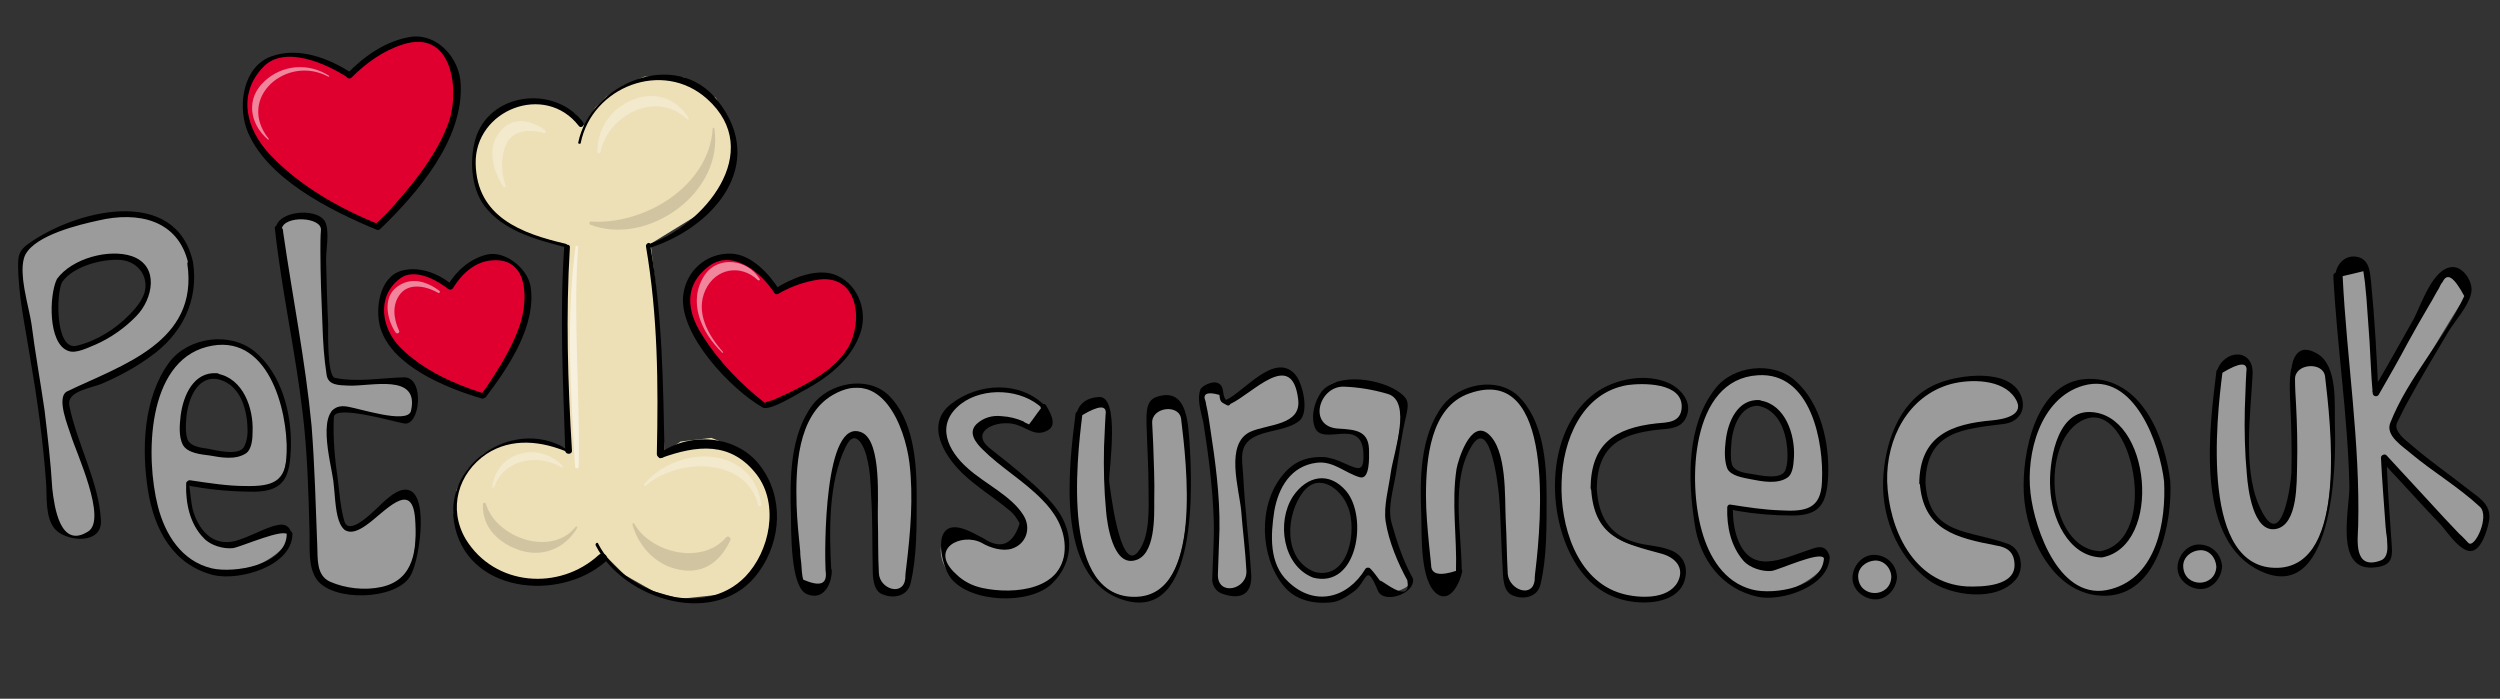 <?xml version="1.0" encoding="utf-8"?>
<!-- Generator: Adobe Illustrator 21.0.2, SVG Export Plug-In . SVG Version: 6.00 Build 0)  -->
<svg version="1.1" id="logo" xmlns="http://www.w3.org/2000/svg" xmlns:xlink="http://www.w3.org/1999/xlink" x="0px" y="0px"
	 width="483px" height="135px" viewBox="0 0 483 135" style="enable-background:new 0 0 483 135;" xml:space="preserve">
<rect x="0" y="0" width="483" height="135" fill="#333333" stroke="none"/>
<style type="text/css">
	.st0{fill:#9B9B9B;}
	.st1{fill:none;}
	.st2{fill:#EDDFB6;}
	.st3{fill:#DF0030;}
	.st4{opacity:0.12;}
	.st5{opacity:0.31;}
	.st6{fill:#FFFFFF;}
	.st7{opacity:0.52;}
</style>
<g>
	<g>
		<g>
			<path class="st0" d="M53.6,44.1C53.7,45.6,57,63.3,59,80c1.8,15.2,0.8,29,2.1,31.1c2.7,4.4,14.8,3.8,17.3,0.7
				C81,108.6,81.3,94,78,95.2s-10.4,9.2-11.6,6.9c-1.2-2.3-3.3-21.3-2.3-22.7c1-1.4,11.8,1.4,13.9,1.9c2.1,0.4,3.1-7.7,0-7.7
				s-13.5,1-14.4-0.4s-1.7-25.9-1.2-29C62.8,41,53.4,41.2,53.6,44.1z"/>
			<g>
				<path class="st1" d="M53.6,44.1C53.7,45.6,57,63.3,59,80c1.8,15.2,0.8,29,2.1,31.1c2.7,4.4,14.8,3.8,17.3,0.7
					C81,108.6,81.3,94,78,95.2s-10.4,9.2-11.6,6.9c-1.2-2.3-3.3-21.3-2.3-22.7c1-1.4,11.8,1.4,13.9,1.9c2.1,0.4,3.1-7.7,0-7.7
					s-13.5,1-14.4-0.4s-1.7-25.9-1.2-29C62.8,41,53.4,41.2,53.6,44.1z"/>
				<path d="M53.1,44.1c1.3,12,4,23.9,5.4,35.9c0.9,7.5,1.1,15.2,1.3,22.7c0.1,3-0.4,6.9,1.5,9.4c3.3,4.2,15.1,3.8,17.9-0.7
					C80.9,109,83,95.9,79,94.7c-2.2-0.7-5,2.4-6.5,3.8c-0.9,0.8-5.2,5.1-6,2.1c-0.7-2.5-0.9-5.2-1.2-7.7c-0.6-4.1-1-8.2-0.8-12.3
					c0.1-2.5,11.7,0.9,13.5,1.2c3.2,0.7,4.1-8.9,0.1-8.9c-4.4,0.1-9.1,1-13.4,0.1c-1.5-0.3-1.3-9-1.3-10.3
					c-0.2-4.2-0.3-8.3-0.4-12.5c0-2.1,0.6-4.9,0-6.9c-0.9-3.3-9.2-2.8-9.7,0.7c-0.1,0.7,1,1,1.1,0.3c0.4-2.8,7.9-2.4,7.6,0.2
					c-0.1,1.3-0.1,2.7-0.1,3.9c0,4.8,0.2,9.5,0.4,14.4c0.1,3.2,0.3,6.4,0.8,9.6c0.3,2.1,2.4,2,4.2,2.1c4.3,0.2,13.8-2.5,12.1,4.9
					c-0.7,2.7-10.5-0.7-12.7-0.9c-6.1-0.6-2.7,11.1-2.3,14.4c0.6,4.5,0.1,13,6.3,8.6c3.5-2.4,8.9-9.1,9.5-1.3
					c0.4,5.8-0.1,11.8-6.5,13.2c-3.2,0.7-6.9,0.3-9.9-1c-2.7-1.2-2.4-4.4-2.5-6.9C61,97.8,60.8,90,60.2,82.3
					c-1.2-12.6-3.7-25-5.5-37.5c0-0.2,0-0.3-0.1-0.6C54.1,43.4,53,43.4,53.1,44.1z"/>
			</g>
		</g>
		<g>
			<g>
				<path class="st0" d="M55.7,103c-0.6-3.8-7.3,2.7-12.6,2.1c-7.7-0.8-7.1-12-7.1-12s14.9,2.7,17.9,0s2.7-26-10.8-27
					c-13.5-1.1-15.7,15.7-14,28.3c1.8,13.8,10.6,15.9,14.7,16.2C47.8,110.9,56.3,106.7,55.7,103z M41.9,72.6
					c7,0.9,7.3,12.7,5.3,14.4c-2.1,1.7-8.9,0.1-10.8-0.9C34.4,85.1,34.9,71.6,41.9,72.6z"/>
			</g>
			<g>
				<path class="st1" d="M55.7,103c-0.6-3.8-7.3,2.7-12.6,2.1c-7.7-0.8-7.1-12-7.1-12s14.9,2.7,17.9,0s2.7-26-10.8-27
					c-13.5-1.1-15.7,15.7-14,28.3c1.8,13.8,10.6,15.9,14.7,16.2C47.8,110.9,56.3,106.7,55.7,103z M41.9,72.6
					c7,0.9,7.3,12.7,5.3,14.4c-2.1,1.7-8.9,0.1-10.8-0.9C34.4,85.1,34.9,71.6,41.9,72.6z"/>
				<path d="M56.3,102.9c-0.7-1.9-2-1.7-3.7-1.2c-2.4,0.8-4.6,2.1-7.1,2.8c-4.6,1.2-7.3-2.4-8.3-6.2c-0.3-1.4-0.4-2.9-0.6-4.3
					c0-0.9-1.1-0.2,0.8,0c3.9,0.7,7.9,1,11.8,1c5.9-0.1,6.8-3.1,7-8.4c0.2-6.6-1.7-14.3-7-18.7C44.4,64,36.4,65.1,32.7,70
					c-5,6.8-5.4,16.7-4.1,24.8c1.2,7.5,4.8,14.3,12.6,16.3c5,1.2,15.2-1.7,15.3-7.9c0-0.8-1.1-0.8-1.1,0c-0.1,6-10.2,7.6-14.5,6.6
					c-5.8-1.4-9-6.5-10.4-12C28.1,88.4,28.3,70,40,67c11.7-3,15.6,12,15.4,20.5c-0.1,5.6-2.7,6.5-8,6.4c-3.5,0-7.2-0.6-10.6-1.1
					c-0.3-0.1-0.7,0.1-0.8,0.6c-0.2,3.8,0.7,7.9,3.4,10.6c1.3,1.4,3.8,2.1,5.6,1.9c1.5-0.2,10.2-4.1,10.6-2.5
					C55.4,103.9,56.5,103.5,56.3,102.9z"/>
				<path d="M41.8,73.2c4.3,0.8,5.8,5.2,6,9.1c0.1,1.3,0,2.9-0.7,4.1c-1,1.7-5.4,0.6-6.9,0.3c-1.3-0.2-3.5-0.4-4-1.9
					c-0.4-1.3-0.3-2.8-0.2-4.1C36.3,77.4,37.9,72.8,41.8,73.2c0.9,0.1,0.9-1.1,0.1-1.1c-4.5-0.3-6.5,4.3-7,8.2
					c-0.2,1.8-0.4,4,0.4,5.6c0.9,1.7,3.7,1.9,5.2,2.1c2.2,0.4,5,0.9,7-0.4c1.2-0.8,1.3-3,1.3-4.2C49,78.9,47,73.1,42,72.2
					C41.4,71.9,41,73.1,41.8,73.2z"/>
			</g>
		</g>
		<g>
			<path class="st0" d="M36.8,50.8c-3.3-18.4-31.3-5-32.5-1.7c-0.7,1.7,1,12.6,2.9,23.7C9,84,9.8,95.6,9.9,97.3
				c0.2,9,9.2,6.9,9.2,3.5S11.6,77.7,13,76.3C14.5,74.7,40.1,69.2,36.8,50.8z M11.6,54.2c1.7-2.7,13.9-8.3,16.9-1
				c2.9,7.3-13.4,15.8-15.4,13.9C10.9,65.2,9.9,56.8,11.6,54.2z"/>
			<g>
				<path class="st1" d="M36.8,50.8c-3.3-18.4-31.3-5-32.5-1.7c-0.7,1.7,1,12.6,2.9,23.7C9,84,9.8,95.6,9.9,97.3
					c0.2,9,9.2,6.9,9.2,3.5S11.6,77.7,13,76.3C14.5,74.7,40.1,69.2,36.8,50.8z M11.6,54.2c1.7-2.7,13.9-8.3,16.9-1
					c2.9,7.3-13.4,15.8-15.4,13.9C10.9,65.2,9.9,56.8,11.6,54.2z"/>
				<path d="M37.3,50.7c-3.3-15.1-23-10.1-32.1-3.4c-1.4,1.1-1.7,2-1.7,3.8c0,6,1.4,12.1,2.3,17.9c1.4,8.1,2.5,16,3.1,24.2
					c0.2,2.8-0.2,6.8,1.7,9c2.2,2.5,9.2,3.1,8.9-1.7c-0.4-7.4-4.6-14.7-6.1-22.1c-0.6-2.8,4.1-3.4,6.1-4.2c3.3-1.4,6.5-3.1,9.4-5.2
					C35.2,64.6,38.4,58.1,37.3,50.7c-0.1-0.7-1.2-0.4-1.1,0.3C38.4,66.1,23.6,70.5,13,75.6c-2.3,1.1,0.3,7.1,0.7,8.5
					c1,3.3,7.1,16.3,3.3,18.6c-5.4,3.4-6.5-4.8-6.9-8.3c-0.3-5.1-0.9-10.2-1.5-15.2c-0.8-5.5-1.8-11-2.5-16.5
					c-0.4-3.1-2.8-10.3-1.2-13.5c2-3.8,10.4-5.8,14.1-6.6c7.6-1.8,15.5-0.2,17.4,8.4C36.4,51.6,37.5,51.4,37.3,50.7z"/>
				<path d="M12,54.5c2.1-3,7.4-4.4,10.8-4.3c2.8,0,5.1,1.9,5.3,4.6c0.2,2.3-1.5,4.4-3.1,6c-2.7,2.8-6.4,5.1-10.2,6
					C10.7,67.8,10.8,56.8,12,54.5c0.3-0.7-0.7-1.2-1-0.6c-1.5,3-1.8,12.5,2.2,13.9c1.5,0.6,3.9-0.7,5.2-1.2c3-1.3,5.8-3.3,8-5.6
					c3.1-3.2,4.5-9.6-0.9-11.5C21.1,48,13.9,49.9,11,53.9C10.7,54.5,11.6,55,12,54.5z"/>
			</g>
		</g>
		<g>
			<path class="st0" d="M160,110.2c0.4,5.2-5.5,7.1-5.9-0.9c-0.1-3.1-5.9-35,11.6-34.4c15.6,0.4,9.4,35.5,9.4,37.9
				c0,2.2-5.5,3.7-6.1-0.9c-0.6-4.4,0.7-27.9-3.8-27.9C159.7,83.9,159.7,107.1,160,110.2z"/>
			<g>
				<path class="st1" d="M160,110.2c0.4,5.2-5.5,7.1-5.9-0.9c-0.1-3.1-5.9-35,11.6-34.4c15.6,0.4,9.4,35.5,9.4,37.9
					c0,2.2-5.5,3.7-6.1-0.9c-0.6-4.4,0.7-27.9-3.8-27.9C159.7,83.9,159.7,107.1,160,110.2z"/>
				<path d="M159.5,110.2c0.4,2.7-1,3.2-4.3,1.8c-0.3-0.9-0.3-2.1-0.4-3.2c-0.1-0.8-0.2-1.5-0.2-2.3c-0.3-3-0.6-5.9-0.7-8.9
					c-0.2-7.1,0.1-17.3,7-21.3c9.4-5.4,13.9,6,14.8,13.1c0.8,6.6,0.2,13.5-0.6,20.1c-0.1,0.8-0.2,1.5-0.2,2.3c-0.4,3.5-5,2-5.1-1.1
					c-0.2-3.5-0.1-7-0.2-10.5c-0.1-3.2,0.8-14.7-3-16.6C159.1,80.1,159.3,106.8,159.5,110.2c0,0.7,1.1,0.7,1.1,0
					c-0.4-7.5-0.6-17,2.8-23.9c2-4.1,3.8,0.6,4.1,2.2c0.6,2.3,0.7,4.8,0.8,7.2c0.3,4.6,0.2,9.2,0.3,13.8c0,1.8,0,4.8,2.1,5.4
					c2.1,0.8,4.6,0.2,5.2-2.1c1.3-5.3,1.2-11.6,1.2-17.2c0-6.4-0.6-14.7-5.6-19.4c-4.1-3.7-11.3-2.2-14.5,2
					c-4.4,5.9-4.4,14.2-4.2,21.3c0.1,2.9-0.2,13.9,3.1,15.3c3.2,1.3,4.8-1.9,4.8-4.6C160.6,109.4,159.5,109.4,159.5,110.2z"/>
			</g>
		</g>
		<g>
			<path class="st0" d="M201.4,78.7c-1.5-1.9-6.4-3.8-9.7-3.3c-4.8,0.8-9.6,2.8-9.9,7.6c-0.4,8.1,15.7,14.3,15.7,18.5
				c0,3.1-1.1,4.2-3.8,4.2c-3.1-0.1-5.5-2.1-6.9-2.7c-5-2.1-6.9,4.2-2.9,8.3c1.9,2,6.4,3.8,12.1,3.4c5.2-0.2,9-3.2,9.9-8.3
				c1.8-10.6-18.2-18.9-17.6-22.7c0.2-1.4,1.4-2.9,5-2.8c3.4,0.1,5,1.8,6.9,2.2C201.4,83.6,204.3,82.4,201.4,78.7z"/>
			<g>
				<path class="st1" d="M201.4,78.7c-1.5-1.9-6.4-3.8-9.7-3.3c-4.8,0.8-9.6,2.8-9.9,7.6c-0.4,8.1,15.7,14.3,15.7,18.5
					c0,3.1-1.1,4.2-3.8,4.2c-3.1-0.1-5.5-2.1-6.9-2.7c-5-2.1-6.9,4.2-2.9,8.3c1.9,2,6.4,3.8,12.1,3.4c5.2-0.2,9-3.2,9.9-8.3
					c1.8-10.6-18.2-18.9-17.6-22.7c0.2-1.4,1.4-2.9,5-2.8c3.4,0.1,5,1.8,6.9,2.2C201.4,83.6,204.3,82.4,201.4,78.7z"/>
				<path d="M201.8,78.3c-4.9-4.8-12.8-4.3-18-0.3s-1.3,10.1,2.1,13.4c2.8,2.7,6,4.6,9,7.1c0.4,0.3,0.9,0.8,1.2,1.2
					c0.3,0.4,0.6,0.9,0.9,1.4c-1.3,4.2-3.7,5.1-7,2.9c-1.4-0.7-2.5-1.4-4.1-1.9c-6.1-1.8-4.1,7.2-2.2,9.6c3.8,4.8,15.2,5.2,19.5,1.1
					c4.6-4.4,4.3-10.6,0.3-15.3c-2.5-3-5.5-5.4-8.5-7.9c-1.3-1-2.5-2-3.9-3.1c-3.8-3.2,1.5-5.5,5.1-4.5c2.4,0.7,3.9,2.5,6.3,1.1
					c1.9-1.1,0.2-3.7-0.4-4.8c-0.4-0.6-1.3,0-1,0.6c-0.8,1-1.5,2.1-2.3,3.1c-0.3-0.2-0.8-0.3-1.1-0.6c-1.4-0.6-2.7-0.9-4.2-1
					c-1.8-0.2-3.5,0.3-4.8,1.5c-1.8,1.7-0.1,3.7,1.1,4.9c3.5,3.5,8,6.1,11.5,9.7c2.4,2.4,4.3,5.4,4.4,9c0.2,8.6-9.9,9.4-15.9,8.1
					c-1.9-0.4-3.7-1.3-5.1-2.7c-5.4-4.9,1.1-8.1,5-6c1.5,0.9,4,1.7,5.8,1.1c2.8-0.9,3.8-4,2.2-6.5c-2.3-3.7-7.5-6.1-10.7-9
					c-3.8-3.3-6.5-8.5-1.3-12.5c4.4-3.3,11.7-2.9,15.7,0.9C201.5,79.6,202.3,78.8,201.8,78.3z"/>
			</g>
		</g>
		<g>
			<path class="st0" d="M281.9,110.3c-0.1,4.6-5.6,6.5-5.9-0.9c-0.1-3.1-5.9-35,11.6-34.4c15.6,0.4,9.4,35.5,9.4,37.9
				c0,2.2-5.5,3.7-6.1-0.9c-0.6-4.4-0.1-28.2-4.5-27.9C279.6,84.7,282,107.2,281.9,110.3z"/>
			<g>
				<path class="st1" d="M281.9,110.3c-0.1,4.6-5.6,6.5-5.9-0.9c-0.1-3.1-5.9-35,11.6-34.4c15.6,0.4,9.4,35.5,9.4,37.9
					c0,2.2-5.5,3.7-6.1-0.9c-0.6-4.4-0.1-28.2-4.5-27.9C279.6,84.7,282,107.2,281.9,110.3z"/>
				<path d="M281.3,110.3c-3.1,1-4.8,0.7-4.8-1.1c0-0.3-0.1-0.7-0.1-1c-0.1-1-0.2-1.9-0.3-2.9c-0.3-3.2-0.6-6.3-0.6-9.5
					c0-7,0.8-17.2,8.4-19.8c16.7-5.9,13.8,25.3,12.8,33.8c-0.1,0.8-0.2,1.5-0.2,2.3c-0.4,3.5-4.9,1.9-5.2-1.2
					c-0.2-3.5-0.2-7.1-0.4-10.6c-0.2-4.2,0.3-13.4-3.4-16.5c-3.4-2.8-5.8,5.1-6.1,6.8C280.4,97.1,281.5,103.7,281.3,110.3
					c0,0.7,1.1,0.7,1.1,0c0-7.6-2.2-17.3,1.9-24.1c3.7-6.1,5.2,8.3,5.3,9.5c0.4,4.6,0.4,9.3,0.7,13.9c0.1,1.8,0,4.8,2.1,5.5
					c2.1,0.8,4.6,0.2,5.2-2.1c1.3-5.3,1.2-11.6,1.2-17.2c0-6.4-0.6-14.7-5.6-19.4c-4.1-3.7-11.3-2.2-14.5,2
					c-4.4,5.9-4.4,14.2-4.1,21.3c0.1,3.7-0.3,12.7,3.1,15.1c2.7,1.8,4.5-2.7,4.8-4.4C282.6,109.6,281.5,109.6,281.3,110.3z"/>
			</g>
		</g>
		<g>
			<path class="st0" d="M208.4,79.9c-0.4,3.3-4.8,34.2,10.2,35.6c15.1,1.4,10.2-33.3,10-35.4c-0.4-4.2-6.4-4.4-6.6-0.7
				c-0.2,3.8,2.7,29.2-3.5,28.1c-6.3-1-4.5-24.2-4.4-28.1C214.3,75.5,208.7,77.2,208.4,79.9z"/>
			<g>
				<path class="st1" d="M208.4,79.9c-0.4,3.3-4.8,34.2,10.2,35.6c15.1,1.4,10.2-33.3,10-35.4c-0.4-4.2-6.4-4.4-6.6-0.7
					c-0.2,3.8,2.7,29.2-3.5,28.1c-6.3-1-4.5-24.2-4.4-28.1C214.3,75.5,208.7,77.2,208.4,79.9z"/>
				<path d="M207.8,79.9c-1.3,10.3-4,31.5,8.9,35.9c15.1,5.1,13.6-23,13.1-30.6c-0.3-3.9-0.6-10.5-6.4-8.5c-2,0.7-1.9,3.1-1.9,4.9
					c0.1,4.2,0.4,8.5,0.4,12.7c0,3.7,0.4,9.4-2.1,12.4c-3.5,4.1-5.4-13-5.5-13.7c-0.1-2.2,2.2-16.6-2-16.3c-2.1,0.1-3.8,1.1-4.3,3.2
					c-0.2,0.7,0.9,1,1.1,0.3c3.2-1.9,4.8-2,4.5-0.1c0,0.6-0.1,1.2-0.1,1.8c-0.1,1.4-0.1,3-0.2,4.4c-0.1,4.2,0,8.3,0.4,12.5
					c0.2,2.4,1.3,10.4,5.4,9.5c4.2-0.8,3.9-8.7,3.9-11.7c0.1-3.7-0.1-7.2-0.2-10.8c-0.1-1.3-0.1-2.8-0.2-4.1
					c-0.1-3.1,5.3-3.7,5.6-0.7c1,8.4,4.2,33.8-8.6,34.3C205,115.9,208,89,209.1,80.2C209.1,79.2,208,79.2,207.8,79.9z"/>
			</g>
		</g>
		<g>
			<path class="st0" d="M237.2,78.1c-1,0.2-1-1.3-1.2-2.9c-0.2-1.5-3.8-0.6-3.8,1.1c0,0.9,1.8,9.4,2.5,18.2c0.8,8.6-0.1,16.9,0,18.2
				c0.2,2.4,6.6,3.4,6.6,0.2c0-3.2-2.7-25.7-1.7-27.2s8.3-3.2,10.4-4c2.1-0.8,1-11-3.1-9.6C242.8,73.3,238.2,77.8,237.2,78.1z"/>
			<g>
				<path class="st1" d="M237.2,78.1c-1,0.2-1-1.3-1.2-2.9c-0.2-1.5-3.8-0.6-3.8,1.1c0,0.9,1.8,9.4,2.5,18.2
					c0.8,8.6-0.1,16.9,0,18.2c0.2,2.4,6.6,3.4,6.6,0.2c0-3.2-2.7-25.7-1.7-27.2s8.3-3.2,10.4-4c2.1-0.8,1-11-3.1-9.6
					C242.8,73.3,238.2,77.8,237.2,78.1z"/>
				<path d="M237.4,77.6c-1.8-0.8-0.3-3.1-2.4-3.7c-0.9-0.2-2.8,0.6-3.1,1.4c-0.7,2,0.2,4.4,0.6,6.4c1,6.3,1.8,12.6,2,18.9
					c0.1,3.8-0.2,7.6-0.3,11.4c0,1.2,0.8,2.3,1.9,2.7c4,1.4,6-0.2,5.6-4.2c-0.4-6.2-1.2-12.3-1.5-18.5c-0.2-3.4-1.1-6.3,2.8-7.9
					c2.4-1,5.8-1.1,7.9-2.7c2.2-1.5,0.8-7.6-0.8-9.2c-3.9-4.1-9.7,3.4-13.1,5c-0.7,0.3-0.1,1.2,0.6,0.9c4.4-2,12-10.8,13.2-1
					c0.7,5.1-5.8,4.8-9.2,6.3c-5,2.3-2.2,11-1.8,15.3c0.3,3.9,0.8,7.6,1,11.5c0.3,3.7-5.6,5.1-5.5,0.8c0.1-2.9,0.2-5.8,0.3-8.7
					c0.1-6.6-0.8-13.2-1.8-19.7c-0.2-1.3-0.4-2.8-0.7-4.1c-0.1-0.3-0.1-0.7-0.2-1c-0.6-1.4,0.3-1.9,2.7-1.2c0.1,1.3,0.3,1.4,1.3,1.9
					C237.5,78.7,238.1,77.8,237.4,77.6z"/>
			</g>
		</g>
		<g>
			<path class="st0" d="M307.9,94.4c-0.2-15.4,14.4-10.3,16.8-13.2c2.4-2.8-0.1-9-10.6-7.3c-7.1,1.1-13,8.4-13,20.3
				c0,11.8,6.2,20.1,13.2,21.4c11,1.8,11.8-4.9,9.9-7.6C321.9,104.6,308.1,108.6,307.9,94.4z"/>
			<g>
				<path d="M308.5,94.4c0.1-8.3,4.6-10.6,12-11.4c2.2-0.2,4.5-0.2,5.4-2.7c1-2.7-1.1-5.1-3.3-6.2c-4.4-2.1-10.6-1-14.5,1.9
					c-9.9,7.4-9.6,25.1-2.7,34.3c3,4,7.2,6.1,12.3,6.1c3.2,0,7.2-1.1,7.9-4.8c0.6-2.9-1-4.8-3.4-5.5c-2-0.7-4.2-0.7-6.2-1.3
					C310.8,103.3,308.8,99.6,308.5,94.4c0-0.7-1.1-0.7-1.1,0c0.6,9.4,6,10.5,13.7,12.6c2.5,0.7,4.5,2.7,3,5.5
					c-1.9,3.4-7.5,3.1-10.7,2.2c-8.9-2.5-12-13.4-11.7-21.5c0.2-8.1,3.9-17.3,12.7-18.8c2.8-0.4,10.8-0.6,10.5,4.4
					c-0.2,2.9-2.8,2.8-4.9,3c-8,0.9-12.6,3.9-12.7,12.5C307.4,95.2,308.5,95.2,308.5,94.4z"/>
			</g>
		</g>
		<g>
			<g>
				<path class="st0" d="M272.4,111.9c-1-1.7-4.5-10.6-4.4-12.7c0.2-2.1,2.3-17,3.3-20.5c1-3.3-8.3-4.8-13-4.8c-3.3,0-6.1,8.5-2.9,9
					c3.1,0.4,7.7,0,8.1,2.1s0.2,6.9-0.9,6.4c-0.7-0.2-4.5-2.4-7.1-2.7c-7.1-0.7-10.2,6.1-10.6,14.5c-0.3,7,4.6,12.6,10.4,12.6
					c3.7,0,7-2.3,8.7-5.9c0,0,2.1,1.9,2.4,3.8C267.2,115.6,273.5,113.6,272.4,111.9z M253.9,111.1c-3-0.9-5.2-4.8-5.2-9.6
					c0.1-3.7,3-8.7,6.1-8.6C265.3,93.1,263,113.8,253.9,111.1z"/>
			</g>
			<g>
				<path class="st1" d="M272.4,111.9c-1-1.7-4.5-10.6-4.4-12.7c0.2-2.1,2.3-17,3.3-20.5c1-3.3-8.3-4.8-13-4.8c-3.3,0-6.1,8.5-2.9,9
					c3.1,0.4,7.7,0,8.1,2.1s0.2,6.9-0.9,6.4c-0.7-0.2-4.5-2.4-7.1-2.7c-7.1-0.7-10.2,6.1-10.6,14.5c-0.3,7,4.6,12.6,10.4,12.6
					c3.7,0,7-2.3,8.7-5.9c0,0,2.1,1.9,2.4,3.8C267.2,115.6,273.5,113.6,272.4,111.9z M253.9,111.1c-3-0.9-5.2-4.8-5.2-9.6
					c0.1-3.7,3-8.7,6.1-8.6C265.3,93.1,263,113.8,253.9,111.1z"/>
				<path d="M272.9,111.6c-1.8-3.2-3-6.9-4-10.4c-0.9-3,0.3-6.6,0.8-9.7c0.6-3.8,1.1-7.5,2-11.3c0.4-2,0.6-3-1.2-4.3
					c-3.5-2.7-12.1-4.1-15.2-0.2c-1.3,1.8-2.1,4.6-1.3,6.8c1.4,3.9,9-2,9.4,4.9c0.2,4-0.9,3.3-3.7,2.1c-1.2-0.6-2.7-1.1-4-1.2
					c-3.3-0.1-5.8,0.9-7.9,3.5c-4.8,5.8-4.4,15.8,0.2,21.4c2.2,2.7,5.6,3.5,9,3.2c1.7-0.1,3.1-1.1,4.4-2c2.8-1.9,2.4-6.1,4.8-0.3
					c1.1,2.7,7.2,0.6,6.8-2.2c-0.1-0.7-1.2-0.4-1.1,0.3c0.9,5.2-5.9-1-5.2,0.1c-0.7-0.9-1.2-1.7-2-2.5c-0.2-0.2-0.7-0.2-0.9,0.1
					c-3.5,5.8-9.9,7.3-14.9,2.5c-3.8-3.5-3.4-9.1-2.7-13.7c0.8-4.5,3.2-8.7,8.2-9.3c3.2-0.4,5.5,2,8.3,2.8c2,0.6,1.8-4,1.8-4.8
					c0.1-4.1-2.3-4.4-6-4.6c-5.9-0.4-3.7-8.2,1.1-8.1c2.9,0.1,5.8,0.6,8.5,1.4c4.8,1.4,1.1,11.5,0.6,15.2c-0.4,3-1.4,6.4-1,9.4
					c0.6,3.9,2.4,8.2,4.3,11.6C272.3,112.8,273.3,112.3,272.9,111.6z"/>
				<path d="M254,110.5c-6.2-2.4-5.6-11.2-2.2-15.5c3.1-3.9,7.4-0.4,8.6,2.9C262.3,102.3,260.6,112.2,254,110.5
					c-0.7-0.2-1,0.9-0.3,1.1c8.6,2.2,10.6-11.7,6.4-16.7c-3.3-3.9-7.6-3-10.3,1c-3.2,4.9-2,13.4,3.9,15.7
					C254.4,111.8,254.7,110.7,254,110.5z"/>
			</g>
		</g>
		<g>
			<g>
				<path class="st0" d="M352.9,107.3c-0.6-3.5-7,2.7-12,2.1c-7.3-0.8-6.6-11.5-6.6-11.5s14.2,2.5,16.9,0
					c2.8-2.5,2.5-25.1-10.3-26.1S326.1,87,327.5,99.3c1.7,13.3,10,15.4,13.9,15.6C345.4,114.9,353.4,110.8,352.9,107.3z M339.8,78
					c6.6,0.9,7,12.3,5,13.9c-2,1.5-8.4,0.1-10.3-0.9C332.7,90.1,333.3,77,339.8,78z"/>
			</g>
			<g>
				<path class="st1" d="M352.9,107.3c-0.6-3.5-7,2.7-12,2.1c-7.3-0.8-6.6-11.5-6.6-11.5s14.2,2.5,16.9,0
					c2.8-2.5,2.5-25.1-10.3-26.1S326.1,87,327.5,99.3c1.7,13.3,10,15.4,13.9,15.6C345.4,114.9,353.4,110.8,352.9,107.3z M339.8,78
					c6.6,0.9,7,12.3,5,13.9c-2,1.5-8.4,0.1-10.3-0.9C332.7,90.1,333.3,77,339.8,78z"/>
				<path d="M353.4,107.2c-0.7-1.8-1.9-1.7-3.5-1.1c-5.8,1.9-12,5.4-14.5-2.9c-0.4-1.4-0.6-3-0.6-4.5c0-0.9-1-0.3,0.8,0
					c3.5,0.6,7.1,0.9,10.7,0.9c5.5,0,6.6-2.5,6.9-7.5c0.3-6.5-1.4-14.2-6.4-18.6c-4.3-3.8-12.1-2.9-15.5,1.7
					c-5.5,7.1-5.2,17.6-3.9,26c1,6.9,5.3,12.6,12.2,14.1c4.6,1,13.8-2,13.9-7.7c0-0.7-1.1-0.7-1.1,0c-0.1,5.9-9.7,7.4-13.9,6.3
					c-5.4-1.4-8.3-6.3-9.7-11.3c-2.7-9.4-2.2-29.3,10.8-30.1c10.3-0.7,12.8,13,12.4,20.6c-0.2,5.2-3.1,5.8-8,5.5
					c-3.2-0.1-6.4-0.6-9.6-1.1c-0.3-0.1-0.7,0.1-0.7,0.6c-0.1,3.7,0.7,7.4,3.1,10.2c1.2,1.4,3.7,2.2,5.5,2c1.4-0.2,9.6-4,10.1-2.4
					C352.6,108.1,353.6,107.8,353.4,107.2z"/>
				<path d="M339.7,78.4c3.9,0.8,5.3,4.8,5.6,8.3c0.1,1.4,0.1,3-0.4,4.2c-0.8,1.9-5,0.9-6.3,0.7c-1.3-0.2-3.5-0.4-4-1.9
					c-0.3-1.2-0.2-2.7-0.1-4c0.2-3.1,1.7-7.6,5.5-7.3c0.7,0.1,0.7-1,0-1.1c-4.3-0.3-6.2,4.2-6.6,7.9c-0.2,1.7-0.3,3.7,0.3,5.3
					c0.7,1.5,3.2,1.8,4.6,2.1c2.1,0.4,5,1,7-0.3c1.2-0.8,1.2-2.9,1.3-4.1c0.2-4.3-1.7-10-6.4-10.8C339.2,77.3,339,78.3,339.7,78.4z"
					/>
			</g>
		</g>
		<g>
			<path class="st0" d="M371.5,93.2c-0.3-14.8,15.3-10,17.9-12.6c2.5-2.7-0.1-8.7-11.4-7.1c-7.5,1.1-13.8,8.2-13.8,19.6
				s6.5,19.5,14.2,20.6c11.7,1.8,12.6-4.8,10.5-7.4C386.4,103,371.8,107,371.5,93.2z"/>
			<g>
				<path class="st1" d="M371.5,93.2c-0.3-14.8,15.3-10,17.9-12.6c2.5-2.7-0.1-8.7-11.4-7.1c-7.5,1.1-13.8,8.2-13.8,19.6
					s6.5,19.5,14.2,20.6c11.7,1.8,12.6-4.8,10.5-7.4C386.4,103,371.8,107,371.5,93.2z"/>
				<path d="M372,93.2c0.2-10,7.4-10.3,15.2-11.3c3-0.4,4.4-2.9,3.2-5.6c-2.3-5.2-11.8-3.9-15.8-2.3c-7.1,2.7-10.1,10.4-10.7,17.4
					c-0.7,7.7,2.3,15.8,8.6,20.6c4.3,3.2,13.3,4.4,17-0.1c1.7-2,1-5.9-1.5-6.8C380.5,102.3,372.6,103.6,372,93.2
					c0-0.7-1.1-0.7-1.1,0c0.6,9.2,7,10.7,14.8,12.2c2,0.3,3.4,1.2,3.5,3.5c0.3,4.4-6.3,4.5-9.2,4.4c-10.4-0.6-15.1-11.2-15.4-20.3
					c-0.2-8.2,4-16.5,12.3-18.8c3.8-1,10-1,12.4,2.7c2.2,3.3-2.2,4.1-4.3,4.3c-8.1,0.7-14.1,3-14.2,12.2
					C370.9,93.9,372,93.9,372,93.2z"/>
			</g>
		</g>
		<g>
			<path class="st0" d="M428.8,71.8c-0.4,3.5-5,36.8,10.5,38.4c15.5,1.5,10.5-35.9,10.3-38.2c-0.4-4.5-6.6-4.8-6.9-0.7
				c-0.2,4,2.8,31.4-3.7,30.3c-6.4-1.1-4.8-26-4.5-30.3C434.8,67.1,429.1,68.9,428.8,71.8z"/>
			<g>
				<path class="st1" d="M428.8,71.8c-0.4,3.5-5,36.8,10.5,38.4c15.5,1.5,10.5-35.9,10.3-38.2c-0.4-4.5-6.6-4.8-6.9-0.7
					c-0.2,4,2.8,31.4-3.7,30.3c-6.4-1.1-4.8-26-4.5-30.3C434.8,67.1,429.1,68.9,428.8,71.8z"/>
				<path d="M428.2,71.8c-1.3,10.8-4.1,31.4,7.5,38c15.2,8.5,15.7-20.3,15.4-27.7c-0.1-3.9,0.6-11.3-3.3-13.7
					c-6.4-3.9-5.4,7.2-5.3,9.9c0.2,4.3,0.3,8.6,0.2,13c-0.1,2.3-1.8,14.9-5.6,7.7c-4-7.2-2.3-18.7-1.9-26.6c0.3-5.2-5.5-5-6.9-0.7
					c-0.2,0.8,0.9,1,1.1,0.3c3.3-2,4.9-2.1,4.6-0.2c0,0.6-0.1,1.2-0.1,1.8c-0.1,1.8-0.1,3.7-0.2,5.4c-0.1,4.2,0,8.5,0.4,12.7
					c0.2,2.7,1.2,11.3,5.6,10.5c4.3-0.8,4-9.1,4.1-12.2c0.1-4,0-8-0.2-11.8c-0.1-1.7-0.2-3.3-0.2-4.9c-0.1-3.1,5.4-3.5,5.8-0.6
					c1,8.7,4.5,36.4-9,37c-15.2,0.6-12-28.7-10.8-37.9C429.5,71.1,428.2,71.1,428.2,71.8z"/>
			</g>
		</g>
		<g>
			<path class="st0" d="M418.7,93c-1-11.3-7.7-19.9-15.3-19.3c-7.4,0.7-12.7,10.3-11.7,21.6s7.7,19.9,15.3,19.3
				C414.4,113.9,419.7,104.2,418.7,93z M405.9,107.2c-4.5,0.3-8.6-5.3-9.3-12.7s2.5-13.7,7-14.2c4.5-0.3,8.6,5.3,9.3,12.7
				C413.5,100.4,410.4,106.7,405.9,107.2z"/>
			<g>
				<path class="st1" d="M418.7,93c-1-11.3-7.7-19.9-15.3-19.3c-7.4,0.7-12.7,10.3-11.7,21.6s7.7,19.9,15.3,19.3
					C414.4,113.9,419.7,104.2,418.7,93z M405.9,107.2c-4.5,0.3-8.6-5.3-9.3-12.7s2.5-13.7,7-14.2c4.5-0.3,8.6,5.3,9.3,12.7
					C413.5,100.4,410.4,106.7,405.9,107.2z"/>
				<path d="M419.3,93c-1-8.5-5.5-20-15.8-19.8S390.6,87.8,391,95.3c0.4,8.6,5.9,20,15.8,19.8C417.2,114.9,419.7,100.5,419.3,93
					c0-0.8-1.3-0.8-1.2,0c0.4,7.7-1.4,18.4-10.2,20.8c-9.9,2.8-14.8-11.5-15.6-18.5c-0.9-7.6,1.8-18.4,10.2-20.8
					c9.9-2.8,14.8,11.5,15.6,18.5C418.2,93.8,419.4,93.8,419.3,93z"/>
				<path d="M405.9,106.5c-10.5-0.2-12.1-21.9-3.1-25.5c9.1-3.7,14.8,23.2,3,25.5c-0.8,0.1-0.4,1.3,0.3,1.2
					c11.8-2.2,9.5-27.9-2.4-28.1c-6.6-0.1-7.9,10.2-7.6,14.7c0.2,5.5,3.4,13.3,10,13.4C406.7,107.7,406.7,106.5,405.9,106.5z"/>
			</g>
		</g>
		<g>
			<path class="st0" d="M451.5,53.3c0,1.7,1.2,14.2,2.3,26.7c1.1,12.8,0.7,24.8,0.4,26.3c-0.4,3.1,7.5,3.9,7.2,0.6
				s-1.2-18.5-1.2-18.5s13.9,15.3,16.1,17c2,1.9,5.3-5.4,3.2-7.9c-2.1-2.4-18-12.8-17.6-15.3c0.6-2.4,12.4-22.1,14.4-24.9
				c2-2.8-2.9-7.6-4.8-4.2s-12.8,22.6-12.8,22.6S457.9,57.3,457,52C456.5,48.8,451.4,49.7,451.5,53.3z"/>
			<g>
				<path class="st1" d="M451.5,53.3c0,1.7,1.2,14.2,2.3,26.7c1.1,12.8,0.7,24.8,0.4,26.3c-0.4,3.1,7.5,3.9,7.2,0.6
					s-1.2-18.5-1.2-18.5s13.9,15.3,16.1,17c2,1.9,5.3-5.4,3.2-7.9c-2.1-2.4-18-12.8-17.6-15.3c0.6-2.4,12.4-22.1,14.4-24.9
					c2-2.8-2.9-7.6-4.8-4.2s-12.8,22.6-12.8,22.6S457.9,57.3,457,52C456.5,48.8,451.4,49.7,451.5,53.3z"/>
				<path d="M450.8,53.3c0.7,13.6,2.8,27,3.1,40.6c0.1,4.4-3.1,16.8,5.1,15.7c2.7-0.3,3.3-1.5,3.1-4c-0.3-4.8-0.7-9.4-0.9-14.2
					c0-0.8-0.1-1.4-0.1-2.2c-0.1-1.8-0.1,0.8-1.1-0.3c0.7,0.8,1.3,1.4,2,2.2c3.1,3.3,6.2,6.8,9.4,10.1c1.3,1.4,3.3,4.6,5.4,5.2
					c2.5,0.7,3.8-4.2,4.1-5.8c0.4-2.8-1.4-4.1-3.3-5.5c-3.9-3.1-8-5.9-11.7-9.1c-1.2-1-3.5-2.7-2.8-4.3c0.7-1.4,1.4-2.9,2.2-4.3
					c2.4-4.4,5-8.7,7.6-13.1c1.3-2.2,3.9-5,4.5-7.5c0.6-2-1.3-5.2-3.5-5.2c-3.8,0-6.1,7.2-7.5,9.9c-2.7,4.8-5.3,9.5-8.1,14.2
					c0.4,0.1,0.8,0.2,1.2,0.3c-0.3-7.1-0.7-14.3-1.4-21.4c-0.2-1.9-0.3-4.3-2.4-4.9c-2.4-0.7-4.3,1.2-4.5,3.4
					c-0.1,0.8,1.1,1.1,1.2,0.3c1.4-0.3,2.9-0.7,4.2-1c0.1,0.7,0.2,1.4,0.3,2.1c0.1,1,0.2,2,0.3,3.1c0.2,2.8,0.4,5.6,0.6,8.4
					c0.2,3.3,0.3,6.6,0.6,9.9c0,0.7,0.9,0.9,1.2,0.3c1.9-3.3,3.8-6.6,5.6-10c1.3-2.4,2.7-4.8,4.1-7.2c0.7-1.1,1.2-2.2,1.9-3.3
					c0.2-0.4,0.4-0.9,0.7-1.2c0.9-1.9,2.2-1,4.2,2.7c-3.9,8.5-10.8,15.6-14.3,24.5c-1,2.5,2.5,4.6,4.1,6c4.2,3.5,9.1,6.4,13.2,10.2
					c2,1.8-1,8.2-2.2,7c-0.6-0.6-1.1-1.2-1.8-1.8c-1.9-2-3.8-4-5.6-6c-2.8-3-5.6-6.1-8.4-9.1c-0.3-0.4-1.1-0.1-1.1,0.4
					c0.2,4.4,0.6,8.9,0.9,13.4c0.1,1.7,1.2,5.8-1,6.5c-5.2,1.9-4.4-4-4.3-6.6c0.4-16.3-2.2-32.2-3-48.3
					C452.2,52.4,450.8,52.4,450.8,53.3z"/>
			</g>
		</g>
		<g>
			<circle class="st0" cx="425.1" cy="109.5" r="3.8"/>
			<g>
				<circle class="st1" cx="425.1" cy="109.5" r="3.8"/>
				<path d="M428.2,109.5c-0.2,4.1-6.2,4.1-6.4,0c-0.1-1.8,1.5-3.1,3.2-3.2C426.9,106.2,428.1,107.8,428.2,109.5
					c0,0.7,1.1,0.7,1.1,0c-0.1-2.4-1.9-4.2-4.3-4.3c-2.4-0.1-4.2,2.1-4.3,4.3c-0.1,2.4,2.1,4.2,4.3,4.3c2.4,0.1,4.2-2.1,4.3-4.3
					C429.5,108.7,428.4,108.7,428.2,109.5z"/>
			</g>
		</g>
		<g>
			<circle class="st0" cx="362.3" cy="111.5" r="3.8"/>
			<g>
				<circle class="st1" cx="362.3" cy="111.5" r="3.8"/>
				<path d="M365.4,111.5c-0.2,4.1-6.2,4.1-6.4,0c-0.1-1.8,1.5-3.1,3.2-3.2C364,108.2,365.4,109.8,365.4,111.5c0,0.7,1.1,0.7,1.1,0
					c-0.1-2.4-1.9-4.2-4.3-4.3c-2.4-0.1-4.2,2.1-4.3,4.3c-0.1,2.4,2.1,4.2,4.3,4.3c2.4,0.1,4.2-2.1,4.3-4.3
					C366.6,110.7,365.5,110.7,365.4,111.5z"/>
			</g>
		</g>
		<path class="st2" d="M112.9,24.4l-1.8-2.4l-5.2-2.4h-5.2l-5.2,3.1L92.4,26l-1,5.6l0.7,3.7l1,2.7l3.1,4l5.2,3.1l5.5,1.5l2.8,1.3
			L109,64.4l1,22.4l-6.8-1.9l-3.8,0.2l-3.3,1.1l-2.7,1.5l-3.1,3.1l-2.1,3.8L87.6,99c0,0,0.8,2.4,0.7,2.8c-0.1,0.3,0.7,1.8,0.7,1.8
			l1,2.2l2.7,2.9l5.2,3.1l9,0.3l5.2-1.3l5.2-3.1l3.4,3.4l5.5,3.1l5.2,1.5l8.3-0.9l5.2-3.1l4.4-7.5l0.2-7.7l-2.2-5l-4.4-4.8l-5.5-2.1
			l-5.9,0.7l-3.1,2.1l-1-19.3l-0.7-12.7l-1-8.3l9.6-5.9l2.9-2.9l2.1-2.7l1.8-7.2l-1-4.3l-2.8-5.2l-6.1-3.9l-3.9-0.2h-3.8l-4.1,1.8
			l-3.3,2.1l-2.1,2.1L112.9,24.4z"/>
		<g>
			<path class="st3" d="M67.6,14.5c0,0-13.4-8.9-18.7,0.2C39.6,30.5,73,43.9,73,43.9s21.5-20.5,14-32.5
				C80.4,1.2,67.6,14.5,67.6,14.5z"/>
			<g>
				<path class="st1" d="M67.6,14.5c0,0-13.4-8.9-18.7,0.2C39.6,30.5,73,43.9,73,43.9s21.5-20.5,14-32.5
					C80.4,1.2,67.6,14.5,67.6,14.5z"/>
				<path d="M67.9,14.1c-4.4-2.9-10.3-5.1-15.5-3.2c-5.4,2-6.4,9.2-4.8,13.9c3.5,9.6,16.3,15.9,25.2,19.6c0.2,0.1,0.4,0,0.6-0.1
					c7.3-7,16.2-17.4,15.6-28.1c-0.2-4.8-4.3-9.7-9.5-9.1c-4.8,0.7-9.1,3.7-12.4,7.1c-0.6,0.6,0.3,1.3,0.8,0.8
					c2.8-2.8,6.1-5.2,9.9-6.4c9.5-3.1,11,8.5,9,14.7c-1.9,5.5-5.6,10.5-9.4,14.9c-1.2,1.4-2.4,2.8-3.7,4c-0.9,0.9-1.1,0.9-0.9,1
					c-7.5-3.1-15.1-7.4-20.7-13.4C47.6,25,45.8,18.3,50.8,13c4.1-4.4,12.3-0.7,16.4,2C67.9,15.4,68.5,14.4,67.9,14.1z"/>
			</g>
		</g>
		<g>
			<path class="st3" d="M150,56.1c0,0-6.9-11.1-14.6-4.5c-10.6,9,12.2,26.6,12.2,26.6s21.6-7.1,18.2-19.4
				C162.9,48.1,150,56.1,150,56.1z"/>
			<g>
				<path class="st1" d="M150,56.1c0,0-6.9-11.1-14.6-4.5c-10.6,9,12.2,26.6,12.2,26.6s21.6-7.1,18.2-19.4
					C162.9,48.1,150,56.1,150,56.1z"/>
				<path d="M150.5,55.9c-1.9-3-5.4-6.8-9.3-6.9c-4.8-0.1-8.6,3.3-9.2,8c-0.9,7.6,9.2,18.2,15.3,21.7c1.4,0.9,7.2-2.9,8.3-3.4
					c4.6-2.5,9.1-6.1,10.7-11.2c1.4-4.4-0.8-9.6-5.2-11.1c-3.7-1.2-8.4,0.9-11.4,2.8c-0.6,0.3,0,1.3,0.6,1c2.4-1.4,5.1-2.4,8-2.8
					c7.7-0.9,8.5,8.5,5.4,13.4c-2.3,3.7-6.5,6.1-10.3,8c-1.3,0.7-2.8,1.3-4.1,1.9c-0.8,0.3-1.9,0.3-1.2,0.8
					c-4.8-3.7-9.2-8.2-12.4-13.3c-3-4.6-3.7-9.7,1.3-13.4c4.6-3.4,10.2,1.4,12.6,5.2C150,57,150.8,56.5,150.5,55.9z"/>
			</g>
		</g>
		<g>
			<path class="st3" d="M86.7,55.3c0,0-9.3-7.4-12.7,1.8c-4.6,12.4,19.2,19.4,19.2,19.4s13.4-17.4,7.2-24
				C93.1,44.6,86.7,55.3,86.7,55.3z"/>
			<g>
				<path class="st1" d="M86.7,55.3c0,0-9.3-7.4-12.7,1.8c-4.6,12.4,19.2,19.4,19.2,19.4s13.4-17.4,7.2-24
					C93.1,44.6,86.7,55.3,86.7,55.3z"/>
				<path d="M87.1,54.8c-2.7-2.1-6.2-3.4-9.5-2.5c-4.3,1.2-5.2,7.4-4.1,11.1C75.8,70.8,86.3,75,93.1,77c0.2,0.1,0.4-0.1,0.7-0.2
					c4.4-5.8,9.9-13.9,8.7-21.5c-0.6-3.5-5-7-8.5-6.1c-3.2,0.8-5.8,3.1-7.5,5.9c-0.3,0.6,0.6,1.2,1,0.6c1.7-2.8,4.3-5.2,7.6-5.4
					c7.4-0.6,6.8,8.3,5.3,12.6c-1.2,3.5-3.1,6.8-5.1,9.9c-0.6,0.9-1.2,1.9-1.9,2.8c-0.8,1,0.1,0.6-0.3,0.3
					c-5.6-1.8-11.3-4.4-15.6-8.6c-3.8-3.7-4.9-10-0.2-13.5c2.8-2.1,7.1,0.3,9.4,2.1C87.1,56.1,87.6,55.3,87.1,54.8z"/>
			</g>
		</g>
		<g>
			<g>
				<g>
					<path class="st1" d="M109.5,47.8c-1,15.5-0.3,24,0.3,39.2"/>
					<path d="M109,47.8c-0.9,13.1-0.2,26.1,0.2,39.2c0,0.9,1.4,0.9,1.3,0c-0.8-13.1-1.2-26.1-0.4-39.2C110.2,47.1,109,47.1,109,47.8
						L109,47.8z"/>
				</g>
			</g>
			<g>
				<g>
					<path class="st1" d="M125.4,47.5c2.8,15.8,2.4,26.1,2.4,40.2"/>
					<path d="M124.8,47.6c2.3,13.4,2.4,26.6,2.1,40.1c0,1,1.7,1,1.5,0c-0.3-13.5-0.4-27-2.8-40.4C125.7,46.6,124.7,47,124.8,47.6
						L124.8,47.6z"/>
				</g>
			</g>
			<g>
				<g>
					<path class="st1" d="M109.2,47.5C98.9,45.1,91,41.6,91.7,30.4c0.3-10.3,14.8-14.8,20.6-6.2"/>
					<path d="M109.3,47.1c-8.6-2-17.2-5.2-17.4-15.5c-0.2-10.4,13.4-15.7,19.9-7.3c0.4,0.6,1.2,0,0.9-0.6c-5.1-7-17.3-6.2-20.6,2.4
						c-1.5,4.2-1.2,10.1,1.5,13.7c3.7,4.8,9.7,6.4,15.4,7.9C109.5,48,109.8,47.2,109.3,47.1L109.3,47.1z"/>
				</g>
			</g>
			<g>
				<g>
					<path class="st1" d="M115.4,105.2c6.2,13.1,28.9,15.5,33.3-0.3c4.1-13.7-8.6-24-21-16.8"/>
					<path d="M115.1,105.4c5.4,10.6,23.6,16.2,31.5,5.1c4.4-6.1,4.9-14.5,0.2-20.6c-4.5-5.9-13.6-6.5-19.4-2.3
						c-0.4,0.3-0.2,1.1,0.3,0.9c6.9-2.5,13.5-3.3,18.5,3.2c4.4,5.8,2.5,14.8-2.2,19.7c-8.3,8.5-23.6,3-28.4-6.3
						C115.5,104.6,114.9,105,115.1,105.4L115.1,105.4z"/>
				</g>
			</g>
			<g>
				<g>
					<path class="st1" d="M109.9,87.4c-10-6.2-25.6,2-21.4,14.8c4.1,12.4,19.9,13.4,27.9,5.9"/>
					<path d="M110,87.1c-9.9-6.8-24.1,1.9-22.3,13.7c2.2,13.8,20.3,15.6,29.3,7.7c0.9-0.8-0.4-2.1-1.3-1.3c-7.6,7-20.1,6.1-25.7-3
						c-3.5-5.9-1.5-12.8,4-16.5c4.9-3.2,10.7-2.5,15.8-0.3C110,87.6,110.2,87.4,110,87.1L110,87.1z"/>
				</g>
			</g>
			<g>
				<g>
					<path class="st1" d="M112,27.5c1.8-11.4,16.8-16.8,25.1-9c10.6,11,2.1,24.8-11.7,28.9"/>
					<path d="M112.2,27.6c2.2-10.8,15.8-16.2,24.4-8.5c11.4,10.2-0.7,24.5-11.3,28.1c-0.4,0.1-0.2,0.8,0.2,0.7
						c12.5-4,22.8-16.2,13.2-28.4c-8.1-10.4-24.7-3.4-27,8.1C111.7,27.8,112.2,27.9,112.2,27.6L112.2,27.6z"/>
				</g>
			</g>
		</g>
		<g class="st4">
			<g>
				<path class="st1" d="M122.4,101.3c2.8,7.2,13.8,10.5,18.3,2.8"/>
				<path d="M122.2,101.4c1.2,4.1,4.2,7.4,8.3,8.5c5.1,1.3,8.5-1.1,10.6-5.5c0.2-0.4-0.3-1-0.8-0.6c-4.6,5.4-14.4,3.1-17.7-2.5
					C122.5,100.9,122.1,101.1,122.2,101.4L122.2,101.4z"/>
			</g>
		</g>
		<g class="st4">
			<g>
				<path class="st1" d="M93.6,97.4c0.6,7.7,13.3,11.6,17.7,4.4"/>
				<path d="M93.3,97.4c-0.2,4.6,3.2,7.7,7.4,9c4.4,1.3,8.6-0.6,10.8-4.4c0.1-0.2-0.1-0.4-0.3-0.2c-4.6,5.8-15.3,2.2-17.3-4.4
					C93.8,97,93.3,97.1,93.3,97.4L93.3,97.4z"/>
			</g>
		</g>
		<g class="st4">
			<g>
				<path class="st1" d="M114.1,43.2C124.6,46,139,36,137.9,24.9"/>
				<path d="M114,43.4c11.2,4.3,26-6.3,24-18.6c0-0.2-0.3-0.1-0.3,0c-0.7,11.2-13.2,18.7-23.6,18C113.8,42.9,113.8,43.3,114,43.4
					L114,43.4z"/>
			</g>
		</g>
		<g class="st5">
			<g>
				<path class="st1" d="M97.5,36c-3.3-6.6,0-14.4,7.7-10.5"/>
				<path class="st6" d="M97.7,35.9c-0.9-2.5-1-5.8,0.2-8.2c1.3-2.7,4.8-2.7,7.2-2c0.3,0.1,0.4-0.3,0.2-0.6c-3-2.1-6.6-2.7-9,0.7
					c-2.2,3.1-1,7.3,0.9,10.2C97.4,36.3,97.8,36.2,97.7,35.9L97.7,35.9z"/>
			</g>
		</g>
		<g class="st5">
			<g>
				<path class="st1" d="M115.7,29.4c0.6-8.3,11.6-13.8,17.2-6.6"/>
				<path class="st6" d="M116,29.5c1.4-7.3,10.8-12.1,16.7-6.5c0.2,0.2,0.6,0,0.3-0.3c-2.4-3.7-6.4-5.1-10.6-3.5
					c-4.4,1.7-7,5.6-7,10.3C115.5,29.6,115.9,29.7,116,29.5L116,29.5z"/>
			</g>
		</g>
		<g class="st5">
			<g>
				<path class="st1" d="M95.3,94.1c1.1-6.1,8.9-7.7,13.3-3.9"/>
				<path class="st6" d="M95.5,94.1c1.8-5.4,8.5-6.5,13-3.8c0.2,0.1,0.3-0.1,0.2-0.3c-4.5-4.8-12.7-2.8-13.6,4
					C95,94.3,95.4,94.3,95.5,94.1L95.5,94.1z"/>
			</g>
		</g>
		<g class="st5">
			<g>
				<path class="st1" d="M124.6,93.6c6.1-6.6,20.5-6.6,22.1,3.9"/>
				<path class="st6" d="M124.8,93.8c6.1-5.3,19.3-5.6,21.7,3.8c0.1,0.3,0.6,0.2,0.6-0.1c-1.7-11.6-16.1-11.7-22.6-4
					C124.2,93.7,124.5,94,124.8,93.8L124.8,93.8z"/>
			</g>
		</g>
		<g class="st7">
			<g>
				<path class="st1" d="M76.8,64c-3.7-6.6,1.9-12.2,8.1-7.7"/>
				<path class="st6" d="M77.1,63.9c-1.1-2.4-1.4-5.1,0.3-7.2c1.9-2.2,5.2-1.3,7.3-0.1c0.2,0.1,0.4-0.2,0.2-0.4
					c-2.5-1.9-5.6-2.8-8.3-0.7c-2.7,2.1-1.8,6.3-0.2,8.7C76.8,64.7,77.3,64.2,77.1,63.9L77.1,63.9z"/>
			</g>
		</g>
		<g class="st7">
			<g>
				<path class="st1" d="M51.8,26.8C44,19.1,55.1,9.3,63.4,14.6"/>
				<path class="st6" d="M51.9,26.8c-6.3-7.9,3.5-16.3,11.5-12c0.2,0.1,0.3-0.1,0.1-0.2c-3.9-2.5-8.9-2.1-12.3,1
					c-3.8,3.4-3,8.3,0.6,11.4C51.9,27,52,26.9,51.9,26.8L51.9,26.8z"/>
			</g>
		</g>
		<g class="st7">
			<g>
				<path class="st1" d="M139.5,68.1c-3.1-3.1-5.9-8.3-3.9-12.5c2-4.8,7.7-5.9,10.8-1.7"/>
				<path class="st6" d="M139.7,68c-2.9-3.2-5.4-7.7-3.4-12c2-4.2,6.8-5,10.1-1.9c0.2,0.2,0.6,0,0.3-0.3c-2.3-3.7-8-4.5-10.6-0.6
					c-3.3,5.1-0.6,11,3.3,14.8C139.5,68.3,139.8,68.1,139.7,68L139.7,68z"/>
			</g>
		</g>
		<g class="st7">
			<g>
				<path class="st1" d="M111.3,47.6c-1.4,13.5-0.2,27.5,0,42.6"/>
				<path class="st6" d="M111.2,47.6c-1.9,14.2-0.9,28.3-0.1,42.6c0,0.4,0.7,0.4,0.7,0c0.3-14.2-1.1-28.4-0.1-42.6
					C111.4,47.4,111.2,47.4,111.2,47.6L111.2,47.6z"/>
			</g>
		</g>
	</g>
</g>
</svg>
